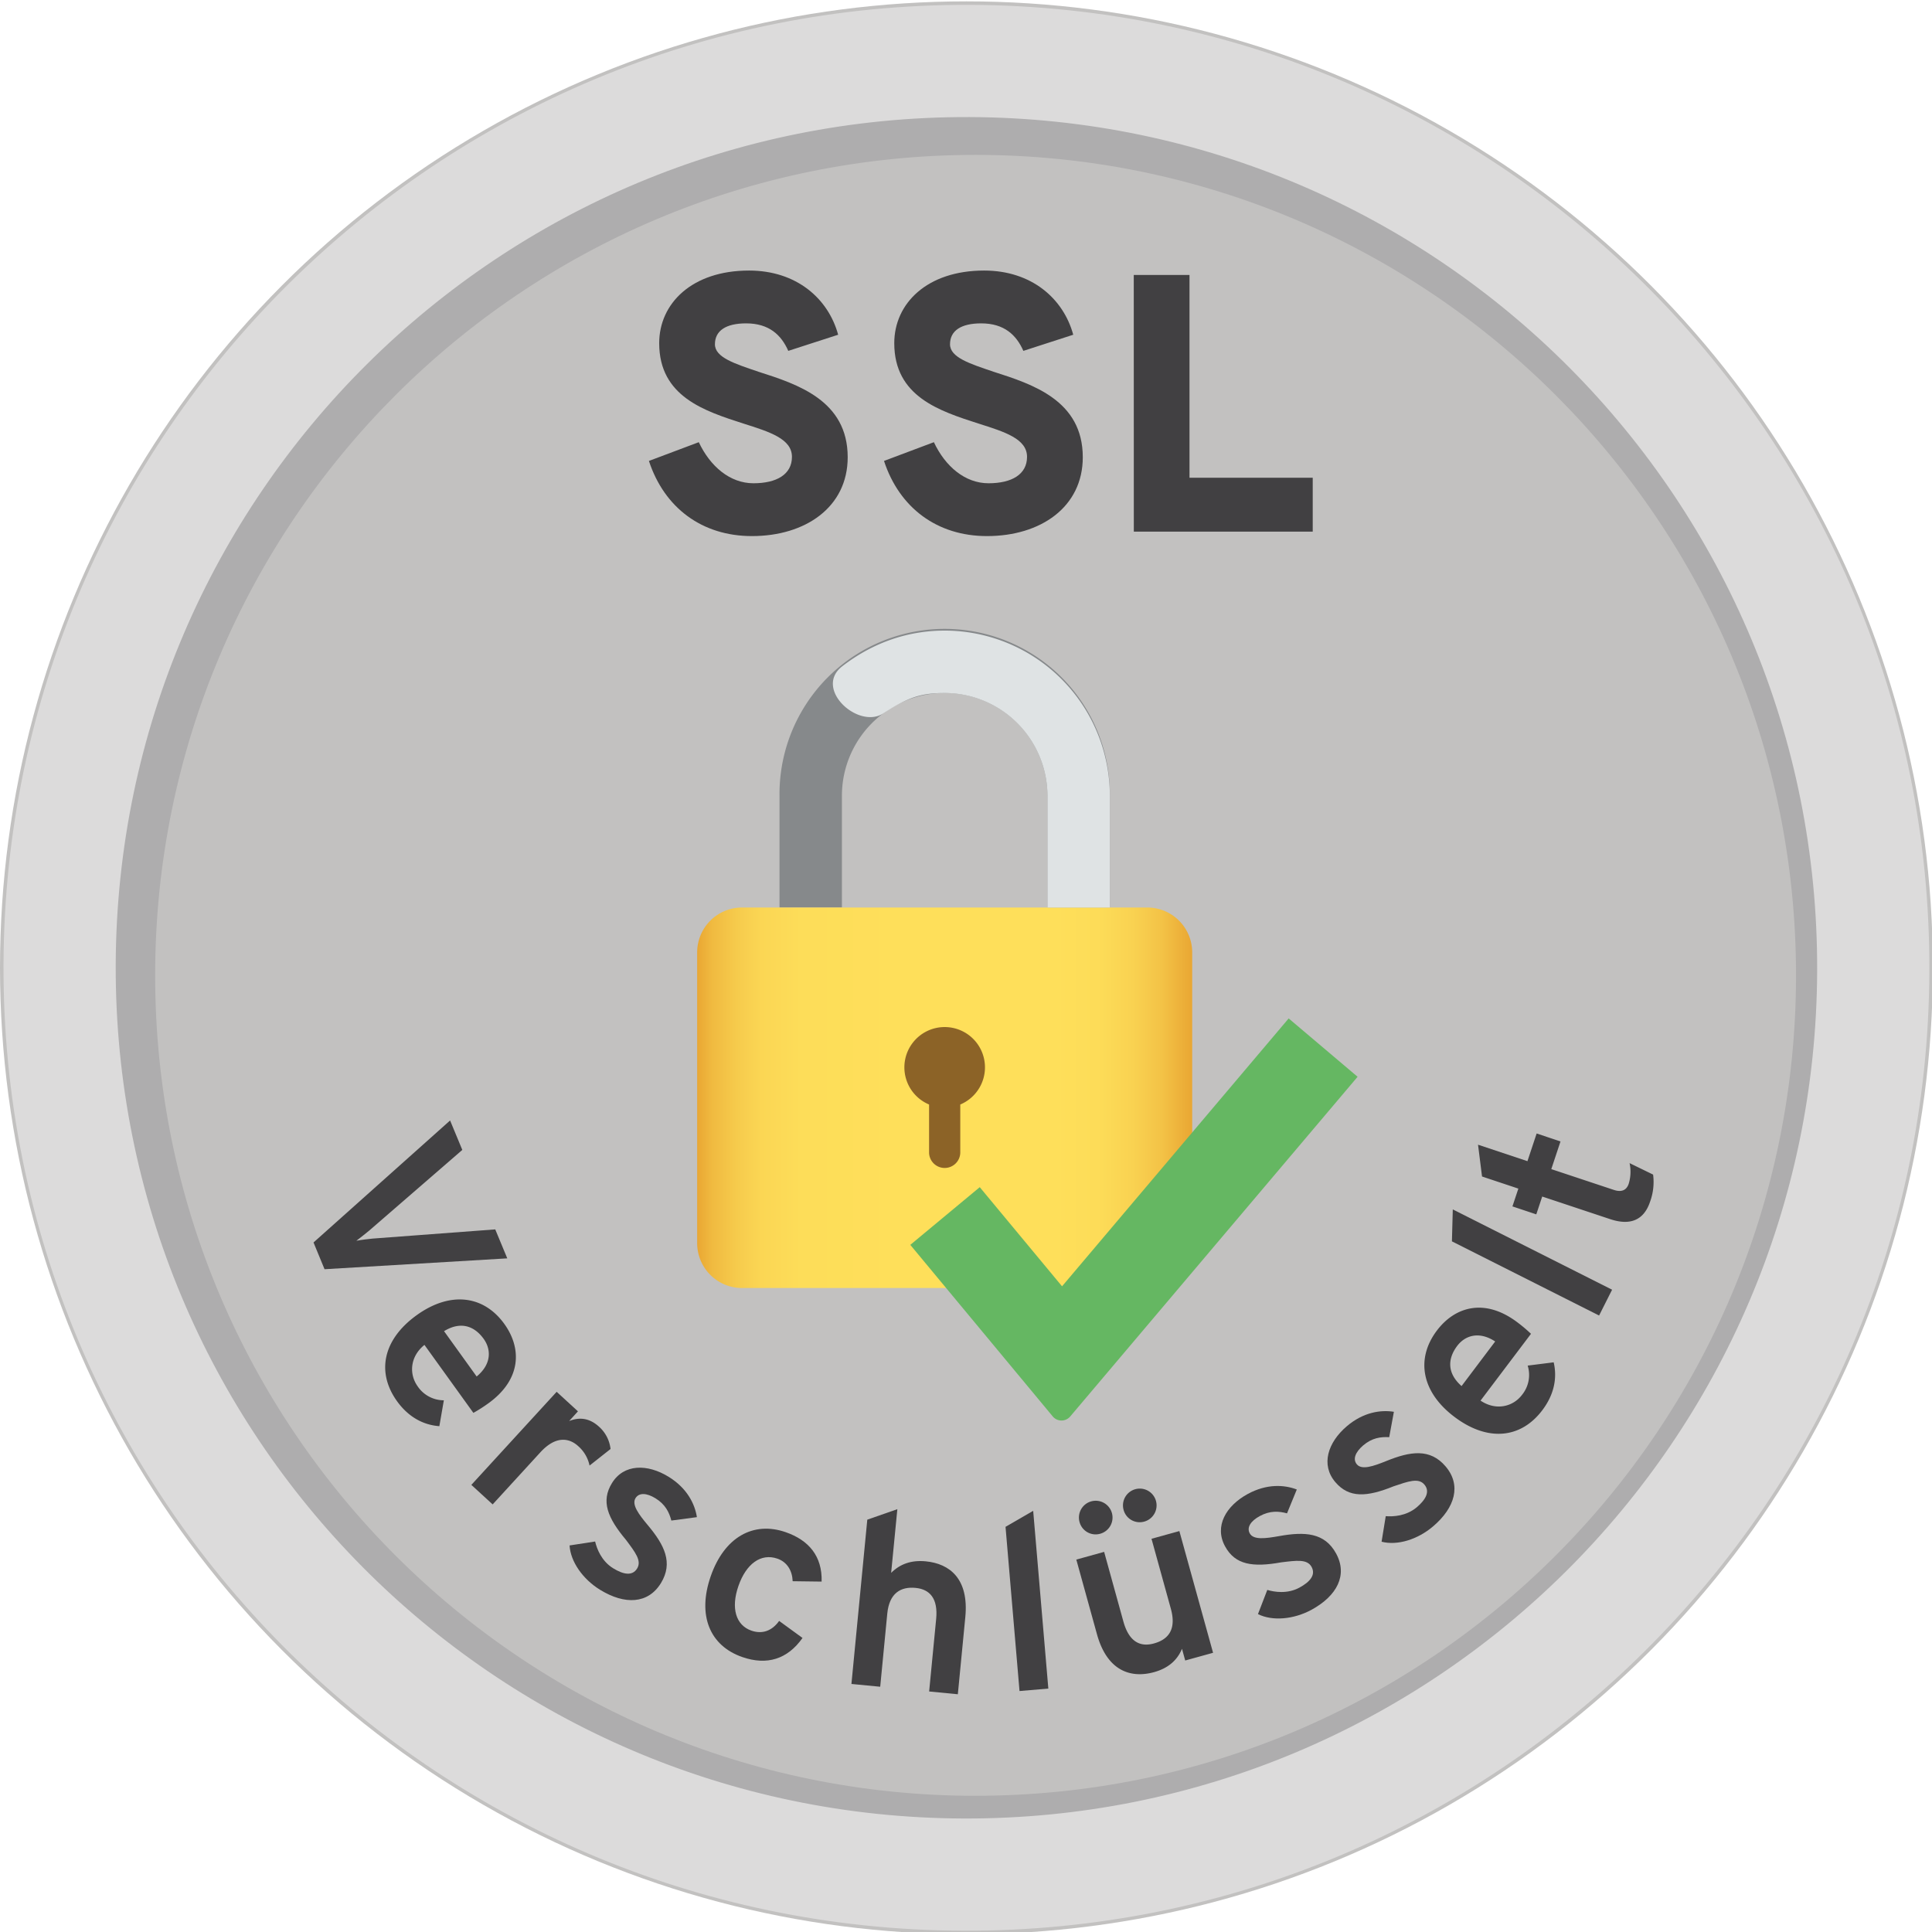 <?xml version="1.0"?>
<svg xmlns="http://www.w3.org/2000/svg" xmlns:xlink="http://www.w3.org/1999/xlink" id="Layer_1" data-name="Layer 1" viewBox="0 0 1133.86 1133.86">
  <defs>
    <style>.cls-1{fill:#c2c1c0;}.cls-2{fill:#aeadae;}.cls-3{fill:#dcdbdb;}.cls-4{fill:#414042;}.cls-5{fill:#777b7d;opacity:0.79;}.cls-6{fill:url(#linear-gradient);}.cls-7{fill:#8c6327;}.cls-8{fill:#dfe3e4;}.cls-9{fill:#65b762;}</style>
    <linearGradient id="linear-gradient" x1="409.16" y1="644.26" x2="699.68" y2="644.26" gradientUnits="userSpaceOnUse">
      <stop offset="0" stop-color="#e9a733"/>
      <stop offset="0.03" stop-color="#f0ba40"/>
      <stop offset="0.08" stop-color="#f6cb4c"/>
      <stop offset="0.13" stop-color="#fbd654"/>
      <stop offset="0.21" stop-color="#fddd59"/>
      <stop offset="0.42" stop-color="#fedf5a"/>
      <stop offset="0.72" stop-color="#fedf5a"/>
      <stop offset="0.81" stop-color="#fddc58"/>
      <stop offset="0.88" stop-color="#f9d251"/>
      <stop offset="0.94" stop-color="#f3c246"/>
      <stop offset="0.99" stop-color="#ebab36"/>
      <stop offset="1" stop-color="#e9a733"/>
    </linearGradient>
  </defs>
  <title>SSL-Siegel</title>
  <circle class="cls-1" cx="567.18" cy="567.98" r="567.18"/>
  <path class="cls-2" d="M567.18,27.93c-298.26,0-540,241.79-540,540.05S268.92,1108,567.18,1108s540.05-241.79,540.05-540S865.44,27.93,567.18,27.93Zm5.38,1026c-265.92,0-481.5-215.58-481.5-481.5S306.64,90.9,572.56,90.9s481.5,215.58,481.5,481.51S838.49,1053.91,572.56,1053.91Z"/>
  <path class="cls-3" d="M569.23,2.86c-312.11-1.13-566,251-567.17,563.08s251,566,563.08,567.16,566-251,567.17-563.08S881.33,4,569.23,2.86Zm-3.85,1064.39c-275.74-1-498.46-225.33-497.47-501.07S293.25,67.71,569,68.71,1067.45,294,1066.46,569.78,841.12,1068.25,565.38,1067.25Z"/>
  <path class="cls-4" d="M264.15,657.59l7.17,17.28-54.61,47.32c-2,1.61-4.69,3.83-7.57,6,3.49-.66,7-1,9.51-1.28l72-5.4,7.06,17-107.24,6.37L184,729.18Z"/>
  <path class="cls-4" d="M244.57,771.84c19.65-14.15,39.29-11.68,51.41,5.15,10.42,14.48,9.95,32.68-9.35,46.58a87.69,87.69,0,0,1-8.81,5.62L249.1,789.3c-8.49,6.83-9.13,17.11-4,24.29a18.5,18.5,0,0,0,15.39,8.22L257.85,837c-9-.65-17.88-5-24.83-14.64C220.74,805.25,224.8,786.07,244.57,771.84Zm35.17,36c8.76-7.2,8.61-15.84,4.12-22.08-5.34-7.42-13.34-10.59-23.26-4.52Z"/>
  <path class="cls-4" d="M326.69,816.83l12.5,11.46L334,834c6.25-2.53,12.14-1.66,17.59,3.34a20.59,20.59,0,0,1,6.73,13.05L346,860.12a20.76,20.76,0,0,0-6.66-11.41c-4.81-4.41-12.71-6.73-22.21,3.63l-28,30.57-12.5-11.46Z"/>
  <path class="cls-4" d="M334.27,907l15-2.31c1,4.19,3.67,11.45,10.59,15.71,5.92,3.65,11.23,4.71,14.05.14s-1.11-9.54-6.52-16.79c-10.89-13-14.78-22.73-8.24-33.34,7-11.36,20.8-11.37,33.27-3.69,10.86,6.69,15.38,15.94,16.58,23.67l-15,2c-1.26-4.87-3.52-9.5-9.32-13.07-5.19-3.19-9.66-3.4-11.71-.06-2.36,3.82,1.95,9.55,7.25,15.87,9.71,11.61,15,22,7.66,34-7.53,12.22-21.19,12.83-35.76,3.86C342,926.74,334.85,916.53,334.27,907Z"/>
  <path class="cls-4" d="M417.11,925.07c7.95-22.88,24.94-32.47,44-25.86,13.56,4.72,21.51,14.08,21.09,29l-17-.22c-.2-6.05-3.16-11.23-8.91-13.23-9.73-3.38-18.38,3-22.91,16S431.83,953.82,441,957c6.3,2.19,12.06.2,16.26-5.71l13.72,10c-8.78,12.46-20.84,16.25-35.36,11.2C416.58,965.87,409.11,948.08,417.11,925.07Z"/>
  <path class="cls-4" d="M509,891.87l17.64-6.16L523,923.09c5.32-5.31,12-7.58,20.32-6.77,14,1.35,25.39,10.18,23.21,32.69l-4.39,45.32L545.3,992.7l4.12-42.58c1.16-12-3.71-17.4-12.08-18.21-8.66-.84-15.44,3-16.62,15.14l-4.14,42.87-16.89-1.63Z"/>
  <path class="cls-4" d="M590.13,896.07l16.23-9.39L615.25,991l-16.91,1.44Z"/>
  <path class="cls-4" d="M693.69,967.65c-2.89,7-8.41,11.49-16.37,13.7-13.56,3.74-27.53-.52-33.55-22.32l-12.1-43.74L648,910.77l11.28,40.81c3.24,11.73,9.63,15.24,18,12.92,8.67-2.4,13.16-8.46,9.88-20.33l-11.36-41.09,16.35-4.52L711.93,970l-16.35,4.52Zm-60.13-74.4a9.86,9.86,0,1,1,12.13,6.88A9.77,9.77,0,0,1,633.56,893.25Zm25.85-7.14A9.86,9.86,0,1,1,671.54,893,9.78,9.78,0,0,1,659.41,886.11Z"/>
  <path class="cls-4" d="M738.28,947.3l5.47-14.2c4.13,1.22,11.77,2.51,18.9-1.37,6.12-3.33,9.67-7.41,7.11-12.12s-8.83-3.79-17.81-2.7c-16.7,3-27.07,1.53-33-9.43-6.37-11.71.48-23.69,13.34-30.69,11.21-6.1,21.49-5.42,28.78-2.63l-5.74,14c-4.84-1.32-10-1.66-16,1.6-5.35,2.91-7.75,6.69-5.88,10.13,2.15,4,9.26,3.05,17.38,1.6,14.9-2.66,26.6-2.09,33.32,10.26,6.86,12.61.6,24.77-14.43,33C759.28,950.4,746.86,951.54,738.28,947.3Z"/>
  <path class="cls-4" d="M810.83,904.81l2.44-15c4.29.35,12,0,18.21-5.22,5.3-4.52,7.94-9.24,4.46-13.33s-9.41-1.88-18,1c-15.73,6.36-26.17,7.06-34.26-2.43-8.65-10.16-4.41-23.29,6.74-32.79,9.71-8.27,19.91-9.72,27.63-8.48l-2.74,14.9c-5-.3-10.11.42-15.3,4.84-4.64,4-6.21,8.14-3.67,11.12,2.92,3.43,9.69,1.09,17.34-2,14-5.67,25.6-7.52,34.72,3.19,9.31,10.93,5.68,24.11-7.35,35.2C832,903.52,820.11,907.2,810.83,904.81Z"/>
  <path class="cls-4" d="M853.58,831.54c-19.34-14.57-22.8-34.07-10.32-50.62,10.74-14.25,28.27-19.19,47.25-4.88a87.83,87.83,0,0,1,8,6.75L868.91,822c9,6.08,19.05,3.64,24.37-3.42a18.47,18.47,0,0,0,3.29-17.13l15.26-1.93c2.07,8.82.53,18.56-6.62,28.05C892.55,844.4,873,846.21,853.58,831.54Zm23.92-44.25c-9.47-6.23-17.69-3.52-22.31,2.62-5.5,7.29-6.16,15.87,2.58,23.55Z"/>
  <path class="cls-4" d="M852.11,728.53l.51-18.74,93.49,47.12-7.63,15.15Z"/>
  <path class="cls-4" d="M945,715.5l-39.9-13.27-3.48,10.46-14-4.67,3.48-10.45-21.32-7.1-2.35-18.66,29,9.66,5.4-16.24,14,4.67-5.4,16.24,36.74,12.21c4,1.33,7.29.6,8.71-3.67a24,24,0,0,0,.49-12.06l13.81,6.73a33.61,33.61,0,0,1-1.73,15.78C964.64,716.68,956.16,719.21,945,715.5Z"/>
  <path class="cls-4" d="M380.84,270.51l29.27-11c6.68,14.21,18.3,24.11,32.07,24.11,13.56,0,22.6-5.16,22.6-15.5,0-10.54-12.91-14.63-28.62-19.58-22.6-7.32-49.29-15.72-49.29-47.14,0-23.25,19.15-42.62,52.73-42.62,27.77,0,46.49,16.36,52.3,37.67l-29.27,9.47c-4.09-9.26-11.19-16.14-24.75-16.14-11.84,0-18.3,4.3-18.3,12.27,0,7.74,11.63,11.4,25.62,16.14,22.81,7.32,52.3,16.79,52.3,50.15,0,29.27-24.75,46.28-56.18,46.28C412.05,314.64,389.88,298.06,380.84,270.51Z"/>
  <path class="cls-4" d="M518.81,270.51l29.27-11c6.67,14.21,18.3,24.11,32.07,24.11,13.56,0,22.6-5.16,22.6-15.5,0-10.54-12.91-14.63-28.63-19.58-22.6-7.32-49.29-15.72-49.29-47.14,0-23.25,19.16-42.62,52.74-42.62,27.76,0,46.49,16.36,52.3,37.67l-29.27,9.47c-4.09-9.26-11.19-16.14-24.75-16.14-11.84,0-18.3,4.3-18.3,12.27,0,7.74,11.62,11.4,25.61,16.14,22.82,7.32,52.31,16.79,52.31,50.15,0,29.27-24.75,46.28-56.18,46.28C550,314.64,527.85,298.06,518.81,270.51Z"/>
  <path class="cls-4" d="M665.39,161.38H698.1v119h72.32v31.64h-105Z"/>
  <path class="cls-5" d="M494.11,532.6V467a60.31,60.31,0,0,1,120.62,0V532.6h36.62V467a96.94,96.94,0,1,0-193.87,0V532.6Z"/>
  <path class="cls-6" d="M673.34,532.61H435.49A26.33,26.33,0,0,0,409.16,559V729.58a26.33,26.33,0,0,0,26.33,26.34H673.34a26.34,26.34,0,0,0,26.34-26.34V559A26.34,26.34,0,0,0,673.34,532.61Z"/>
  <path class="cls-7" d="M563.57,648.22V676.6a9.16,9.16,0,0,1-18.31,0V648.22a23.65,23.65,0,1,1,18.31,0Z"/>
  <path class="cls-8" d="M554.42,370.09c-22.68,0-43.06,7.76-60.1,20.93s9.47,37.29,24.16,27.61,22.48-11.91,35.94-11.91A60.38,60.38,0,0,1,614.73,467V532.6h36.62V467A97,97,0,0,0,554.42,370.09Z"/>
  <path class="cls-9" d="M617.83,831.27,534.24,730.59,575,696.73l48.3,58.18,133-157.21,40.45,34.24L628.09,831.31A6.7,6.7,0,0,1,617.83,831.27Z"/>
</svg>

